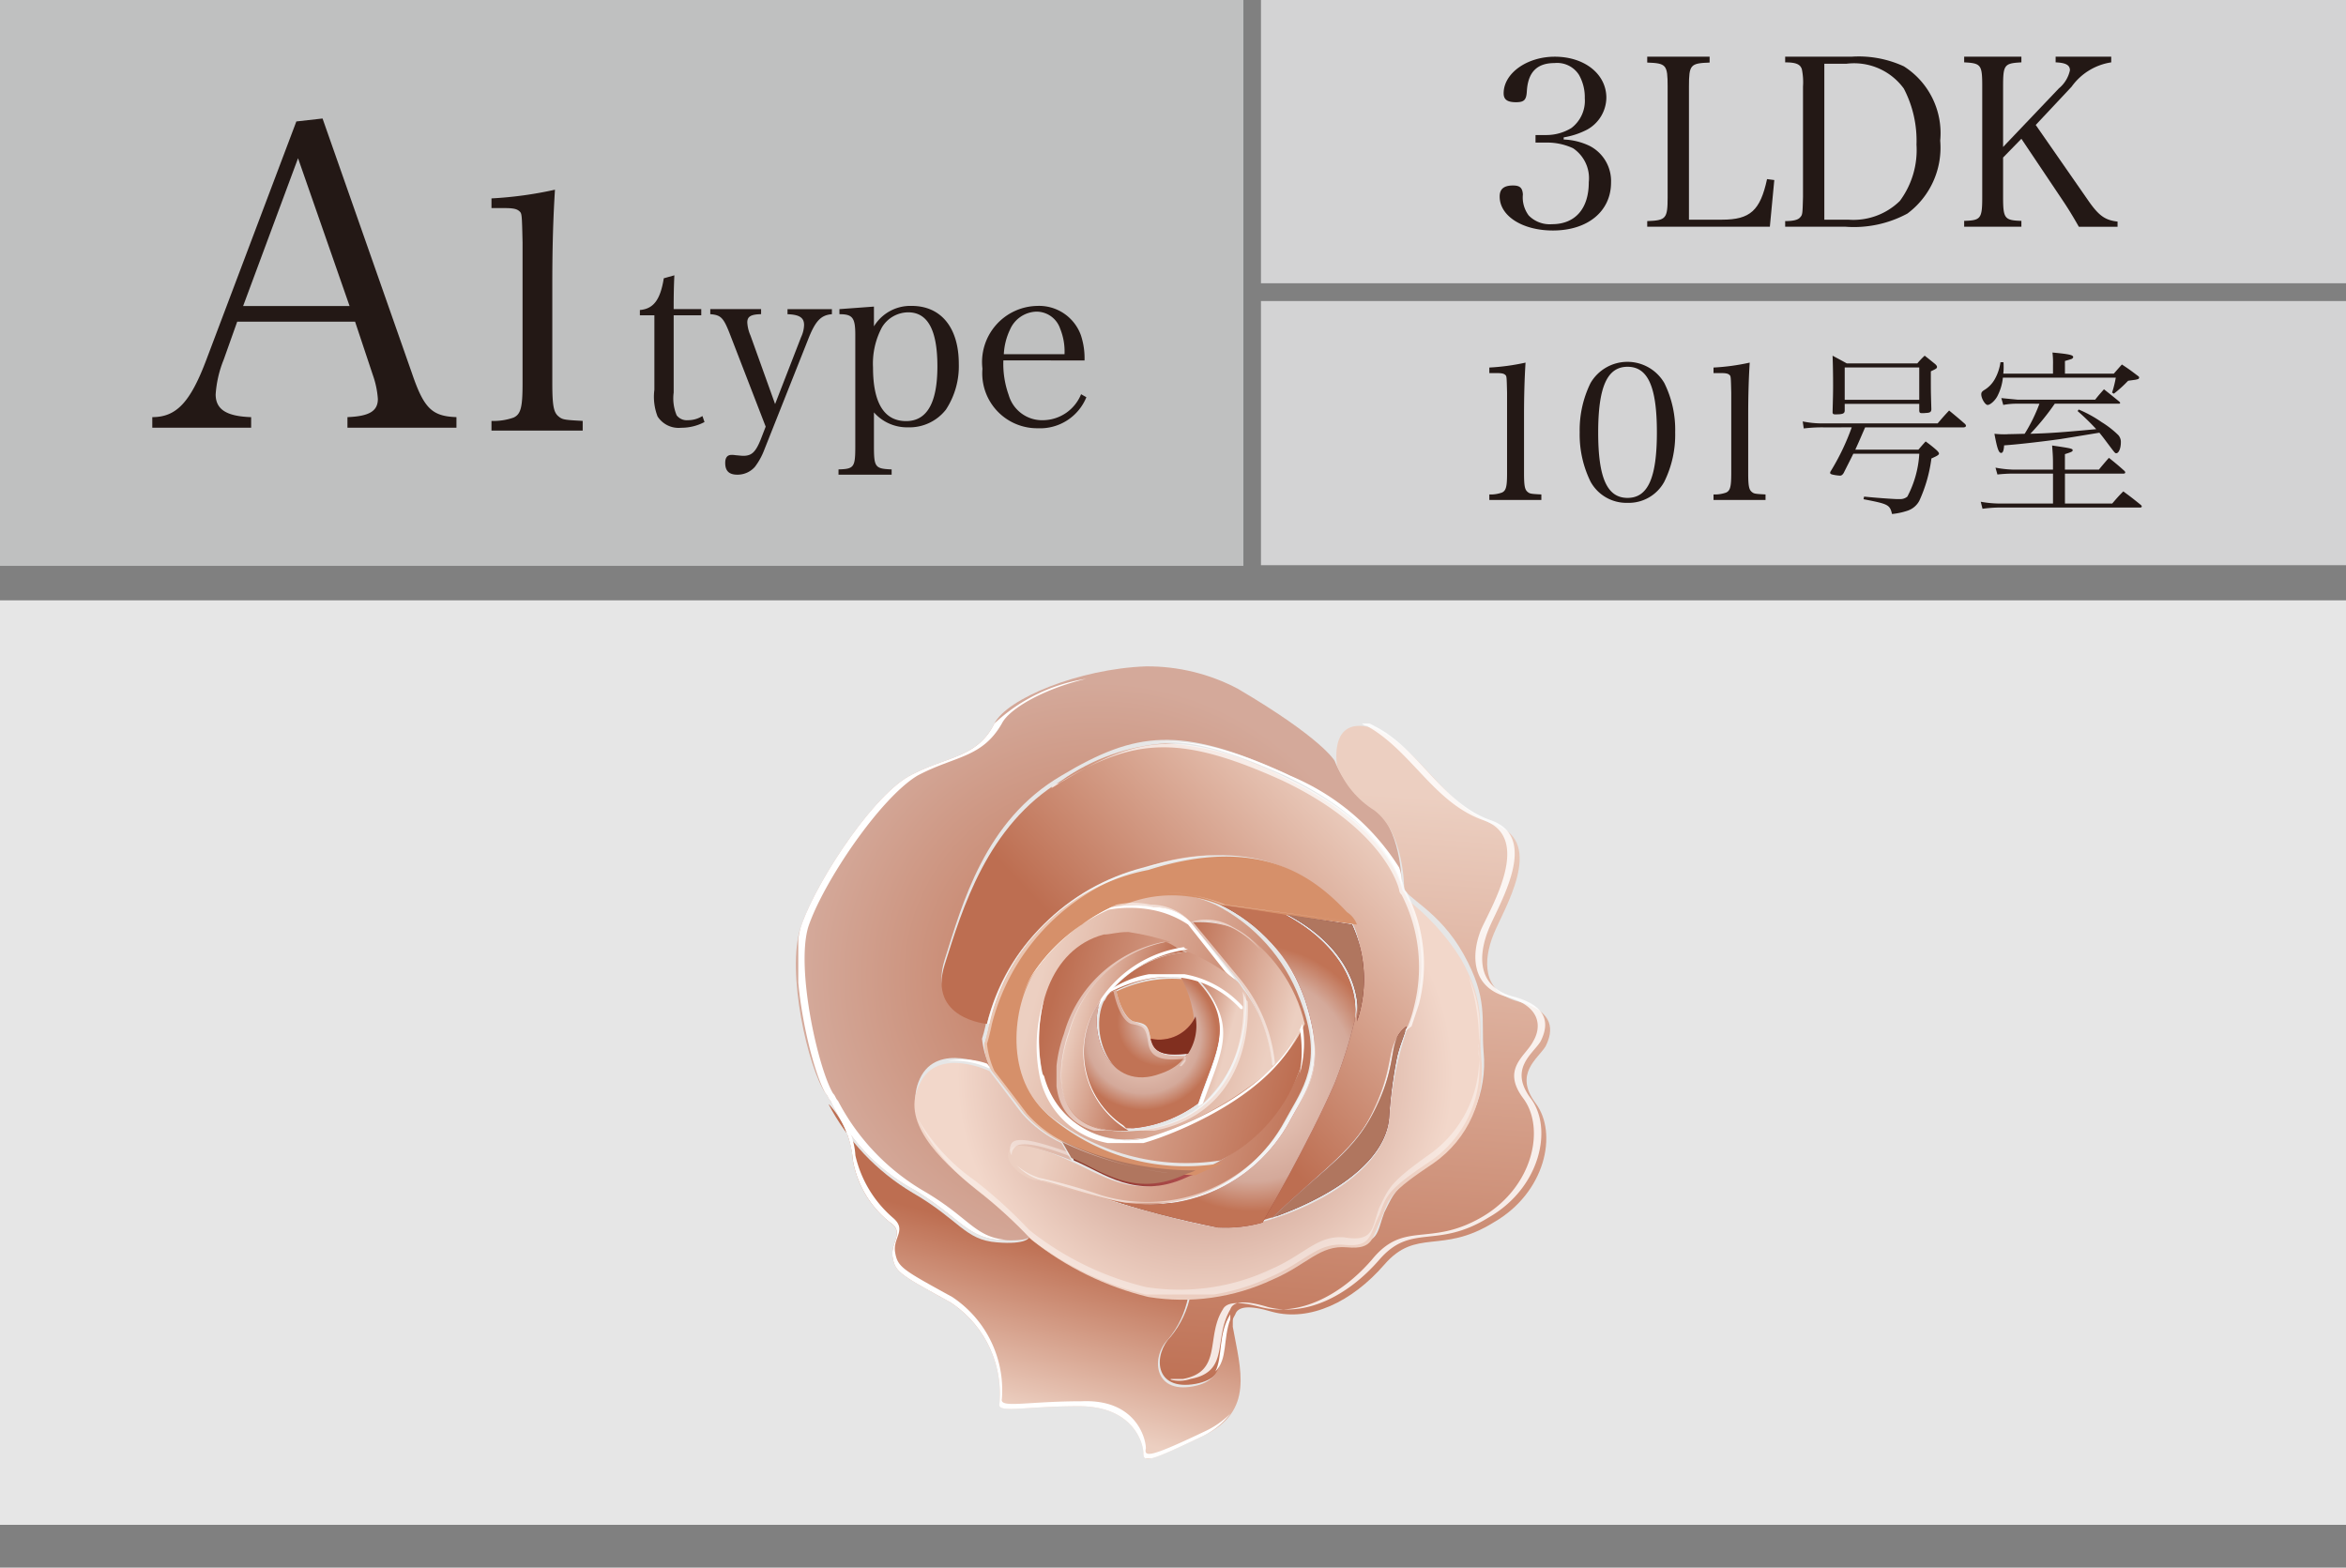 <svg xmlns="http://www.w3.org/2000/svg" xmlns:xlink="http://www.w3.org/1999/xlink" viewBox="0 0 94.488 63.14"><rect x="0" y="0" width="94.488" height="63.14" fill="#808080" stroke="none"/><defs><style>.cls-1{fill:none;}.cls-2{fill:#e6e6e6;}.cls-3{fill:#d3d3d4;}.cls-4{fill:#bfc0c0;}.cls-5{fill:#231815;}.cls-6{clip-path:url(#clip-path);}.cls-7{fill:url(#名称未設定グラデーション_3);}.cls-8{clip-path:url(#clip-path-2);}.cls-9{fill:url(#名称未設定グラデーション_14);}.cls-10{clip-path:url(#clip-path-3);}.cls-11{fill:url(#名称未設定グラデーション_2);}.cls-12{clip-path:url(#clip-path-4);}.cls-13{fill:url(#名称未設定グラデーション_4);}.cls-14{clip-path:url(#clip-path-5);}.cls-15{fill:url(#名称未設定グラデーション_2-2);}.cls-16{fill:#681218;}.cls-17{clip-path:url(#clip-path-6);}.cls-18{fill:url(#名称未設定グラデーション_6);}.cls-19{fill:#6d141a;}.cls-20{clip-path:url(#clip-path-7);}.cls-21{fill:url(#名称未設定グラデーション_2-3);}.cls-22{clip-path:url(#clip-path-8);}.cls-23{fill:url(#名称未設定グラデーション_8);}.cls-24{fill:#d6906a;}.cls-25{clip-path:url(#clip-path-9);}.cls-26{fill:url(#名称未設定グラデーション_2-4);}.cls-27{clip-path:url(#clip-path-10);}.cls-28{fill:url(#名称未設定グラデーション_14-2);}.cls-29{clip-path:url(#clip-path-11);}.cls-30{fill:url(#名称未設定グラデーション_14-3);}.cls-31{clip-path:url(#clip-path-12);}.cls-32{fill:url(#名称未設定グラデーション_2-5);}.cls-33{clip-path:url(#clip-path-13);}.cls-34{fill:url(#名称未設定グラデーション_14-4);}.cls-35{clip-path:url(#clip-path-14);}.cls-36{fill:url(#名称未設定グラデーション_14-5);}.cls-37{clip-path:url(#clip-path-15);}.cls-38{fill:url(#名称未設定グラデーション_15);}.cls-39{clip-path:url(#clip-path-16);}.cls-40{fill:url(#名称未設定グラデーション_16);}.cls-41{clip-path:url(#clip-path-17);}.cls-42{fill:url(#名称未設定グラデーション_17);}.cls-43{clip-path:url(#clip-path-18);}.cls-44{fill:#fff;}.cls-45{opacity:0.83;}.cls-46{clip-path:url(#clip-path-19);}.cls-47{clip-path:url(#clip-path-20);}.cls-48{opacity:0.39;}.cls-49{clip-path:url(#clip-path-21);}.cls-50{opacity:0.7;}.cls-51{clip-path:url(#clip-path-23);}.cls-52{fill:#b0765f;}.cls-53{fill:url(#名称未設定グラデーション_19);}.cls-54{opacity:0.52;}.cls-55{clip-path:url(#clip-path-25);}.cls-56{opacity:0.48;}.cls-57{clip-path:url(#clip-path-26);}.cls-58{clip-path:url(#clip-path-27);}.cls-59{opacity:0.53;}.cls-60{clip-path:url(#clip-path-28);}.cls-61{clip-path:url(#clip-path-29);}.cls-62{clip-path:url(#clip-path-30);}.cls-63{clip-path:url(#clip-path-31);}.cls-64{fill:url(#名称未設定グラデーション_19-2);}.cls-65{opacity:0.41;}.cls-66{clip-path:url(#clip-path-33);}.cls-67{clip-path:url(#clip-path-34);}.cls-68{fill:#812f1f;}</style><clipPath id="clip-path"><path class="cls-1" d="M40.052,29.14c-.7,1.4-1.9,1.3-3.4,2.1s-3.8,4.3-4.4,6.1.3,5.7,1,6.7c.1.1.1.2.2.3h0a7.893,7.893,0,0,0,3.4,3.6c1.8,1.1,2.1,1.9,3.4,2s1.3-.2,1.3-.2a18.858,18.858,0,0,0-2.2-2c-1.6-1.3-3-2.8-2.3-4.3s2.8-.5,2.8-.5a3.544,3.544,0,0,1-.3-1.1c.1-.3.2-.8.2-.8s-2.4-.2-1.7-2.4,1.6-5.6,4.7-7.4c3-1.8,4.8-2,9-.1,4.2,2,4.7,4.4,4.7,4.4s0-2.2-1.2-3.1a3.758,3.758,0,0,1-1.5-1.8s-.5-.9-3.9-2.9a7.786,7.786,0,0,0-3.7-.9c-2.7.1-5.6,1.3-6.1,2.3"/></clipPath><radialGradient id="名称未設定グラデーション_3" cx="-1264.707" cy="-646.181" r="0.292" gradientTransform="translate(-29959.254 49381.996) rotate(94.238) scale(40.662)" gradientUnits="userSpaceOnUse"><stop offset="0" stop-color="#c17355"/><stop offset="1" stop-color="#d4a99a"/></radialGradient><clipPath id="clip-path-2"><path class="cls-1" d="M53.852,30.84a3.758,3.758,0,0,0,1.5,1.8c1.2.9,1.2,3.1,1.2,3.1,0,.4,1.4.9,2.4,2.7s.7,2.6.8,3.9a4.761,4.761,0,0,1-1.9,4.3c-1.7,1.2-1.7,1.4-2.1,2.2-.3.8-.2,1.3-1.4,1.2-1.1-.1-1.6.7-3,1.3a9.941,9.941,0,0,1-3.4.8,3.805,3.805,0,0,1-.8,1.7c-.7.7-.7,2.2,1,1.9,1.6-.3.9-1.6,1.6-2.8.1-.3.5-.4,1.5-.1,1.5.4,3.2-.4,4.5-1.9s2.3-.4,4.4-1.7c2.1-1.2,2.6-3.6,1.7-4.8s.1-1.8.4-2.3c.3-.6.4-1.4-1.1-1.8s-1.4-1.7-1-2.7,2.1-3.7.1-4.4-2.9-2.9-4.7-3.8a1.854,1.854,0,0,0-.7-.2c-1.3-.1-1,1.6-1,1.6"/></clipPath><linearGradient id="名称未設定グラデーション_14" x1="-1272.838" y1="-630.756" x2="-1272.546" y2="-630.756" gradientTransform="translate(-67020.982 113455.366) rotate(94.238) scale(92.763)" gradientUnits="userSpaceOnUse"><stop offset="0" stop-color="#eccfc1"/><stop offset="0.057" stop-color="#eccfc1"/><stop offset="1" stop-color="#bd6e51"/></linearGradient><clipPath id="clip-path-3"><path class="cls-1" d="M34.352,46.74a4.068,4.068,0,0,0,1.5,2.5c.6.4,0,.8.1,1.4s.3.7,2.3,1.8a4.401,4.401,0,0,1,2,4.1c-.1.4,1,.1,3.2.1s2.6,1.5,2.6,1.9.3.3,2.4-.7,1.5-2.7,1.2-4.4v-.4c-.7,1.1,0,2.5-1.6,2.8s-1.7-1.2-1-1.9a3.805,3.805,0,0,0,.8-1.7,9.702,9.702,0,0,1-1.7-.1,12.141,12.141,0,0,1-4.7-2.3s-.1.3-1.3.2c-1.3-.1-1.5-.9-3.4-2a9.048,9.048,0,0,1-3.4-3.6h0a3.733,3.733,0,0,1,1,2.3"/></clipPath><linearGradient id="名称未設定グラデーション_2" x1="-1264.881" y1="-667.371" x2="-1264.588" y2="-667.371" gradientTransform="translate(-23938.756 25987.122) rotate(104.939) scale(24.7)" gradientUnits="userSpaceOnUse"><stop offset="0" stop-color="#bd6e51"/><stop offset="0.943" stop-color="#eccfc1"/><stop offset="1" stop-color="#eccfc1"/></linearGradient><clipPath id="clip-path-4"><path class="cls-1" d="M57.052,40.44a14.729,14.729,0,0,0-1.1,4.6c-.2,2.8-5.3,4.6-6.9,4.4s-6.7-1.8-7.2-1.9-1.5-.7-1.1-1.2c.3-.5,2.4.4,2.4.4l-.4-.7a4.813,4.813,0,0,1-1.6-1.2c-.6-.8-1.3-1.7-1.3-1.7s-2.1-1-2.8.5c-.8,1.5.7,3,2.3,4.3a18.857,18.857,0,0,1,2.2,2,12.141,12.141,0,0,0,4.7,2.3,8.536,8.536,0,0,0,5-.7c1.4-.6,1.9-1.4,3-1.3s1-.4,1.4-1.2c.3-.8.3-1,2.1-2.2a4.546,4.546,0,0,0,1.9-4.3c-.1-1.3.2-2.1-.8-3.9a9.154,9.154,0,0,0-2.3-2.5,5.688,5.688,0,0,1,.5,4.3"/></clipPath><radialGradient id="名称未設定グラデーション_4" cx="-1262.236" cy="-650.936" r="0.292" gradientTransform="translate(-25366.504 41487.621) rotate(94.238) scale(34.232)" gradientUnits="userSpaceOnUse"><stop offset="0" stop-color="#c17355"/><stop offset="0.482" stop-color="#d4a99a"/><stop offset="0.996" stop-color="#f2d7ca"/><stop offset="1" stop-color="#f2d7ca"/></radialGradient><clipPath id="clip-path-5"><path class="cls-1" d="M42.752,31.44c-3,1.8-4,5.2-4.7,7.4s1.7,2.4,1.7,2.4a8.745,8.745,0,0,1,6.3-6.3c4.4-1.3,6.6.2,8,1.7a2.075,2.075,0,0,1,.6,1c.5,1.6-.1,4-.9,5.9-1,2.3-2.9,5.6-2.9,5.6.1,0,.3-.1.4-.1,2.2-2.1,3.3-2.7,4.2-4.5.8-1.9.4-2.6,1.3-3.2l.3-.9a6.395,6.395,0,0,0-.5-4.5.349.349,0,0,1-.1-.2s-.5-2.4-4.7-4.4a11.583,11.583,0,0,0-4.8-1.4,8.231,8.231,0,0,0-4.2,1.5"/></clipPath><linearGradient id="名称未設定グラデーション_2-2" x1="-1272.933" y1="-591.553" x2="-1272.641" y2="-591.553" gradientTransform="translate(58310.217 -19258.269) rotate(-43.252) scale(43.726)" xlink:href="#名称未設定グラデーション_2"/><clipPath id="clip-path-6"><path class="cls-1" d="M52.552,40.24c.9,2.7.1,3.6-.6,4.9a6.409,6.409,0,0,1-7.5,3.1,38.961,38.961,0,0,0,4.6,1.2,5.537,5.537,0,0,0,1.8-.2s1.9-3.3,2.9-5.6a18.285,18.285,0,0,0,.8-2.5c.2-1.2-.4-3-2.8-4.3l-2.6-.4a6.694,6.694,0,0,1,3.4,3.8"/></clipPath><radialGradient id="名称未設定グラデーション_6" cx="-1358.383" cy="-632.532" r="0.292" gradientTransform="matrix(-14.388, -3.839, 7.476, -28.021, -14765.108, -22895.727)" gradientUnits="userSpaceOnUse"><stop offset="0" stop-color="#d56f69"/><stop offset="0.397" stop-color="#b34f52"/><stop offset="1" stop-color="#802f20"/></radialGradient><clipPath id="clip-path-7"><path class="cls-1" d="M44.752,36.54a4.845,4.845,0,0,1,1.7,0,3.946,3.946,0,0,1,1.5.6,2.777,2.777,0,0,1,1.8.3c1.3.5,3.5,3.6,2.5,5.9a7.583,7.583,0,0,1-4.7,4.1c-1.9.9-3.3-.2-4.5-.7,0,0-2.1-1-2.4-.4-.3.5.7,1.2,1.1,1.2.2,0,1.3.4,2.5.7a6.409,6.409,0,0,0,7.5-3.1c.7-1.3,1.6-2.3.6-4.9a7.017,7.017,0,0,0-3.4-3.8,5.45,5.45,0,0,0-2.2-.5,4.471,4.471,0,0,0-2,.6"/></clipPath><linearGradient id="名称未設定グラデーション_2-3" x1="-1310.917" y1="-629.569" x2="-1310.624" y2="-629.569" gradientTransform="translate(-41152.005 -35263.011) rotate(-165.061) scale(37.313)" xlink:href="#名称未設定グラデーション_2"/><clipPath id="clip-path-8"><path class="cls-1" d="M43.252,46.74c1.2.5,2.5,1.6,4.5.7.2-.1.3-.1.5-.2a13.781,13.781,0,0,1-5.3-1.3Z"/></clipPath><linearGradient id="名称未設定グラデーション_8" x1="-1342.291" y1="-639.194" x2="-1341.998" y2="-639.194" gradientTransform="matrix(-18.129, -4.837, 4.837, -18.129, -21194.171, -18032.731)" gradientUnits="userSpaceOnUse"><stop offset="0" stop-color="#b34f52"/><stop offset="1" stop-color="#802f20"/></linearGradient><clipPath id="clip-path-9"><path class="cls-1" d="M44.752,36.54a8.06,8.06,0,0,0-3,2.5c-.9,1.2-1.4,4.2.4,5.8a8.895,8.895,0,0,0,7,1.9,6.455,6.455,0,0,0,3.1-3.4,3.043,3.043,0,0,0,.1-2.1c-1.1,2.7-4.9,4.2-6.3,4.6a3.437,3.437,0,0,1-4.1-2.5v-.2c-.4-2.3.4-4.8,2.5-5.4,2.2-.6,5.3,1.8,5.3,1.8l-1.8-2.4a2.035,2.035,0,0,0-1.5-.6c-.3,0-.6-.1-.9-.1a2.485,2.485,0,0,0-.8.1"/></clipPath><linearGradient id="名称未設定グラデーション_2-4" x1="-1309.019" y1="-628.981" x2="-1308.727" y2="-628.981" gradientTransform="matrix(-38.402, -10.246, 10.246, -38.402, -43772.218, -37523.705)" xlink:href="#名称未設定グラデーション_2"/><clipPath id="clip-path-10"><path class="cls-1" d="M47.952,37.14l1.9,2.3a6.677,6.677,0,0,1,1.4,3.6,5.936,5.936,0,0,0,1.3-1.8,6.163,6.163,0,0,0-2.7-3.8,4.013,4.013,0,0,0-1.5-.3h-.4"/></clipPath><linearGradient id="名称未設定グラデーション_14-2" x1="-1342.749" y1="-640.446" x2="-1342.457" y2="-640.446" gradientTransform="matrix(-17.899, -4.776, 4.776, -17.899, -20922.765, -17835.413)" xlink:href="#名称未設定グラデーション_14"/><clipPath id="clip-path-11"><path class="cls-1" d="M44.452,37.64c-2.2.6-2.9,3.2-2.5,5.4a3.432,3.432,0,0,0,4,2.8h.2a14.148,14.148,0,0,0,5.1-2.8,5.822,5.822,0,0,0-1.1-3.1c.2,1.7-.4,5.2-4.3,5.6s-3-3.1-2.7-3.9a5.066,5.066,0,0,1,4-3.7,10.462,10.462,0,0,0-1.7-.4c-.5,0-.7.1-1,.1"/></clipPath><linearGradient id="名称未設定グラデーション_14-3" x1="-1315.627" y1="-631.102" x2="-1315.334" y2="-631.102" gradientTransform="translate(-36008.841 -30827.258) rotate(-165.061) scale(32.532)" xlink:href="#名称未設定グラデーション_14"/><clipPath id="clip-path-12"><path class="cls-1" d="M43.052,41.54c-.3.8-1.2,4.2,2.4,4a3.594,3.594,0,0,1-1.3-4.9h0a4.642,4.642,0,0,1,3.6-2.3c-.3-.1-.5-.3-.8-.4a5.117,5.117,0,0,0-3.9,3.6"/></clipPath><linearGradient id="名称未設定グラデーション_2-5" x1="-1370.913" y1="-649.117" x2="-1370.621" y2="-649.117" gradientTransform="translate(-14938.499 -12655.604) rotate(-165.06) scale(12.949)" xlink:href="#名称未設定グラデーション_2"/><clipPath id="clip-path-13"><path class="cls-1" d="M44.652,40.04c2.4-1.3,4.4-.6,5.5.7v-.8c-.1-.1-.2-.3-.3-.4a8.175,8.175,0,0,0-2-1.2,4.445,4.445,0,0,0-3.2,1.7"/></clipPath><linearGradient id="名称未設定グラデーション_14-4" x1="-1342.421" y1="-640.223" x2="-1342.128" y2="-640.223" gradientTransform="matrix(-18.084, -4.825, 4.825, -18.084, -21136.377, -18014.405)" xlink:href="#名称未設定グラデーション_14"/><clipPath id="clip-path-14"><path class="cls-1" d="M48.352,44.54a5.316,5.316,0,0,0,1.8-3.9,3.865,3.865,0,0,0-1.9-1.2c1.7,1.8.7,3,.1,5.1"/></clipPath><linearGradient id="名称未設定グラデーション_14-5" x1="-1430.338" y1="-668.909" x2="-1430.045" y2="-668.909" gradientTransform="matrix(-7.529, -2.009, 2.009, -7.529, -9375.669, -7867.527)" xlink:href="#名称未設定グラデーション_14"/><clipPath id="clip-path-15"><path class="cls-1" d="M46.752,43.24c-2.1.8-3-1.7-2.4-3a3.575,3.575,0,0,0,.9,5.1l.1.1h.3a5.238,5.238,0,0,0,2.6-1c.7-2.1,1.6-3.3-.1-5a1.268,1.268,0,0,0-.6-.1c.7,1.3,1,3.3-.8,3.9"/></clipPath><radialGradient id="名称未設定グラデーション_15" cx="-1396.096" cy="-657.242" r="0.292" gradientTransform="matrix(-9.809, -2.617, 2.617, -9.809, -11928.184, -10058.708)" gradientUnits="userSpaceOnUse"><stop offset="0" stop-color="#802f20"/><stop offset="0.101" stop-color="#802f20"/><stop offset="0.251" stop-color="#913524"/><stop offset="0.577" stop-color="#b03e2f"/><stop offset="0.838" stop-color="#c54435"/><stop offset="1" stop-color="#cb4837"/></radialGradient><clipPath id="clip-path-16"><path class="cls-1" d="M44.652,40.04c-.1.1-.1.2-.2.3-.6,1.3.3,3.8,2.4,3a1.589,1.589,0,0,0,1-.8c-.8,0-1.3,0-1.5-.6-.1-.6-.2-.6-.7-.8-.5-.1-.7-1.3-.7-1.3-.1.1-.2.1-.3.2"/></clipPath><radialGradient id="名称未設定グラデーション_16" cx="-1473.343" cy="-682.563" r="0.292" gradientTransform="matrix(-5.905, -1.575, 1.575, -5.905, -7578.274, -6309.789)" gradientUnits="userSpaceOnUse"><stop offset="0" stop-color="#f2d7ca"/><stop offset="0.004" stop-color="#f2d7ca"/><stop offset="0.518" stop-color="#d4a99a"/><stop offset="1" stop-color="#c17355"/></radialGradient><clipPath id="clip-path-17"><path class="cls-1" d="M46.352,41.84c.1.6.6.7,1.5.6a2.059,2.059,0,0,0,.3-1.5,1.611,1.611,0,0,1-1.8.9"/></clipPath><linearGradient id="名称未設定グラデーション_17" x1="-1485.334" y1="-686.988" x2="-1485.041" y2="-686.988" gradientTransform="matrix(-5.539, -1.478, 1.478, -5.539, -7163.61, -5958.307)" gradientUnits="userSpaceOnUse"><stop offset="0" stop-color="#e3a3ab"/><stop offset="1" stop-color="#cb4837"/></linearGradient><clipPath id="clip-path-18"><rect class="cls-1" x="32.152" y="27.24" width="24.4" height="22.7"/></clipPath><clipPath id="clip-path-19"><rect class="cls-1" x="47.152" y="29.14" width="15.1" height="26.7"/></clipPath><clipPath id="clip-path-20"><rect class="cls-1" x="33.452" y="44.34" width="16.1" height="14.4"/></clipPath><clipPath id="clip-path-21"><rect class="cls-1" x="36.952" y="39.24" width="22.7" height="12.9"/></clipPath><clipPath id="clip-path-23"><rect class="cls-1" x="39.752" y="29.94" width="17.6" height="19.1"/></clipPath><radialGradient id="名称未設定グラデーション_19" cx="-1343.238" cy="-640.139" r="0.292" gradientTransform="translate(-20853.221 -17759.652) rotate(-165.061) scale(18.453)" gradientUnits="userSpaceOnUse"><stop offset="0" stop-color="#f2d7ca"/><stop offset="0.004" stop-color="#f2d7ca"/><stop offset="0.775" stop-color="#d4a99a"/><stop offset="1" stop-color="#c17355"/></radialGradient><clipPath id="clip-path-25"><rect class="cls-1" x="40.952" y="36.34" width="12.1" height="12.1"/></clipPath><clipPath id="clip-path-26"><rect class="cls-1" x="39.552" y="34.44" width="14.9" height="12.8"/></clipPath><clipPath id="clip-path-27"><rect class="cls-1" x="41.152" y="36.44" width="11.4" height="9.6"/></clipPath><clipPath id="clip-path-28"><rect class="cls-1" x="47.952" y="37.14" width="3.4" height="5.9"/></clipPath><clipPath id="clip-path-29"><rect class="cls-1" x="42.552" y="37.84" width="7.8" height="7.7"/></clipPath><clipPath id="clip-path-30"><rect class="cls-1" x="43.552" y="38.14" width="4.3" height="7.4"/></clipPath><clipPath id="clip-path-31"><rect class="cls-1" x="48.252" y="39.54" width="1.1" height="5"/></clipPath><radialGradient id="名称未設定グラデーション_19-2" cx="-1396.096" cy="-657.242" r="0.292" gradientTransform="matrix(-9.809, -2.617, 2.617, -9.809, -11928.184, -10058.708)" xlink:href="#名称未設定グラデーション_19"/><clipPath id="clip-path-33"><rect class="cls-1" x="44.552" y="39.84" width="3.2" height="3.1"/></clipPath><clipPath id="clip-path-34"><rect class="cls-1" x="44.652" y="39.24" width="5.5" height="1.4"/></clipPath></defs><g id="レイヤー_2" data-name="レイヤー 2"><g id="価格と返済例"><rect class="cls-2" y="24.181" width="94.488" height="37.236"/><rect class="cls-3" x="50.787" width="43.701" height="11.409"/><rect class="cls-3" x="50.787" y="12.126" width="43.701" height="10.638"/><rect class="cls-4" width="50.079" height="22.764"/><rect class="cls-4" x="0" y="0.028" width="50.079" height="22.764"/><path class="cls-5" d="M62.979,5.619a2.63,2.63,0,0,1,1.058.264,1.592,1.592,0,0,1,.85,1.465c0,1.161-.935,1.936-2.342,1.936-1.228,0-2.144-.585-2.144-1.369,0-.303.17-.444.539-.444.274,0,.378.095.396.359a1.217,1.217,0,0,0,.236.85,1.184,1.184,0,0,0,.935.35c.935,0,1.483-.623,1.483-1.69a1.454,1.454,0,0,0-.633-1.369,2.468,2.468,0,0,0-1.096-.228h-.416V5.439h.416a1.935,1.935,0,0,0,1.029-.283,1.379,1.379,0,0,0,.539-1.2,1.816,1.816,0,0,0-.236-.944,1.041,1.041,0,0,0-.982-.472c-.709,0-1.067.368-1.115,1.124-.019.358-.104.453-.435.453-.349,0-.5-.104-.5-.359,0-.803.935-1.474,2.059-1.474,1.2,0,2.078.699,2.078,1.653a1.49,1.49,0,0,1-.775,1.284,3.119,3.119,0,0,1-.944.312Z"/><path class="cls-5" d="M66.344,8.905c.756-.028.822-.094.822-.963v-4.458c0-.879-.057-.936-.822-.964V2.284h2.513V2.52c-.775.028-.832.085-.832.964V8.848h1.332c1.133,0,1.54-.368,1.813-1.634l.292.038-.179,1.88H66.344Z"/><path class="cls-5" d="M71.9,8.905c.321,0,.51-.047.595-.142.104-.113.104-.122.123-.831V3.484a2.573,2.573,0,0,0-.047-.699c-.066-.198-.236-.273-.671-.273V2.284h2.664a4.337,4.337,0,0,1,2.116.388,3.186,3.186,0,0,1,1.464,2.994A3.306,3.306,0,0,1,76.821,8.603a4.535,4.535,0,0,1-2.493.529H71.9Zm2.541-.057a2.67,2.67,0,0,0,2.078-.755,3.439,3.439,0,0,0,.67-2.268,4.535,4.535,0,0,0-.51-2.257,2.476,2.476,0,0,0-2.305-1.001h-.897V8.848Z"/><path class="cls-5" d="M80.677,7.932c0,.869.057.944.737.964v.236H79.109V8.896c.67-.02.728-.085.728-.964V3.484c0-.879-.047-.936-.728-.973V2.284h2.305v.228c-.689.037-.737.094-.737.973V5.92l2.248-2.361a1.297,1.297,0,0,0,.444-.728c0-.207-.161-.302-.576-.32V2.284h2.239v.228a2.402,2.402,0,0,0-1.596.981l-1.445,1.54,2.153,3.098c.397.558.643.737,1.143.794v.208H83.728c-.264-.463-.444-.756-.68-1.105L81.414,5.59l-.737.755Z"/><path class="cls-5" d="M59.985,19.916a1.37,1.37,0,0,0,.506-.076c.169-.077.208-.238.208-.791V15.818c-.016-.668-.016-.668-.077-.722-.062-.054-.154-.069-.346-.069h-.291V14.804a8.81,8.81,0,0,0,1.458-.199c-.038.606-.061,1.259-.061,2.164v2.279c0,.515.031.668.138.76.092.077.123.085.56.107v.223H59.985Z"/><path class="cls-5" d="M64.062,15.426a1.72,1.72,0,0,1,2.97,0,4.244,4.244,0,0,1,.438,1.987,4.27,4.27,0,0,1-.438,1.988,1.628,1.628,0,0,1-1.481.852,1.646,1.646,0,0,1-1.489-.852,4.29,4.29,0,0,1-.438-1.988A4.289,4.289,0,0,1,64.062,15.426Zm1.489,4.628c.821,0,1.182-.806,1.182-2.641,0-1.834-.361-2.64-1.182-2.64S64.369,15.587,64.369,17.421C64.369,19.249,64.729,20.054,65.551,20.054Z"/><path class="cls-5" d="M69.014,19.916a1.37,1.37,0,0,0,.506-.076c.169-.077.208-.238.208-.791V15.818c-.016-.668-.016-.668-.077-.722-.062-.054-.154-.069-.346-.069h-.291V14.804a8.81,8.81,0,0,0,1.458-.199c-.038.606-.061,1.259-.061,2.164v2.279c0,.515.031.668.138.76.092.077.123.085.56.107v.223H69.014Z"/><path class="cls-5" d="M73.526,17.215a6.011,6.011,0,0,0-.878.042l-.042-.283a3.961,3.961,0,0,0,.92.078h4.517c.198-.233.255-.298.46-.517.283.233.368.304.645.545a.158.158,0,0,1,.035.07c0,.036-.049.064-.099.064H75.12c-.27.623-.27.623-.396.898h2.542c.127-.148.163-.19.291-.332a5.257,5.257,0,0,1,.46.368c.063.07.078.092.078.12,0,.05-.064.092-.305.198a5.887,5.887,0,0,1-.488,1.706.836.836,0,0,1-.468.396,2.831,2.831,0,0,1-.63.135c-.092-.375-.148-.403-1.147-.595l.021-.106c.489.05,1.091.092,1.31.1h.121a.446.446,0,0,0,.312-.1,4.22,4.22,0,0,0,.481-1.728H74.645c-.099.205-.17.34-.39.779-.049.077-.092.105-.148.105a1.701,1.701,0,0,1-.326-.049c-.042-.015-.071-.036-.071-.064a.166.166,0,0,1,.014-.049,9.435,9.435,0,0,0,.857-1.784Zm.772-.673c-.007.12-.085.148-.383.148-.078,0-.099-.021-.106-.078.014-.53.021-.778.021-1.09,0-.396-.007-.871-.021-1.196.234.127.319.17.574.312h2.839a3.039,3.039,0,0,1,.297-.312c.191.148.248.198.425.34.049.049.071.077.071.113,0,.057-.035.077-.248.177v.312c0,.46,0,.503.021,1.218-.007.113-.057.142-.233.148a1.098,1.098,0,0,1-.121.007h-.021c-.085,0-.106-.021-.113-.099v-.276H74.298Zm0-.439h3.002V14.8H74.298Z"/><path class="cls-5" d="M84.535,18.915c.163-.198.219-.263.404-.475.283.227.368.297.63.531a.112.112,0,0,1,.028.063c0,.021-.028.042-.063.042H83.168v1.204h1.905c.184-.213.241-.283.446-.488.298.219.39.29.687.53.036.028.057.057.057.078s-.028.043-.057.043h-5.749a5.77,5.77,0,0,0-.609.049l-.071-.283a4.323,4.323,0,0,0,.68.071h2.23v-1.204H81.037a5.721,5.721,0,0,0-.588.036l-.078-.276a4.412,4.412,0,0,0,.68.078h1.635V18.645c0-.205-.007-.368-.035-.701.779.113.828.128.828.191,0,.05-.042.071-.312.156v.623Zm-1.848-3.866v-.333a3.604,3.604,0,0,0-.021-.517c.68.063.835.1.835.185a.107.107,0,0,1-.057.07q-.053.022-.276.085v.51h1.969c.148-.17.148-.17.325-.368.291.191.375.255.645.46.035.021.05.043.05.071a.097.097,0,0,1-.028.05.707.707,0,0,1-.185.042c-.092.015-.17.021-.233.035-.057.057-.099.1-.127.128a4.999,4.999,0,0,1-.446.39l-.071-.043a4.611,4.611,0,0,0,.149-.602H80.669a2.085,2.085,0,0,1-.233.765c-.1.177-.283.333-.383.333-.099,0-.255-.263-.255-.425,0-.071.021-.106.1-.163a1.189,1.189,0,0,0,.446-.453,1.927,1.927,0,0,0,.227-.68h.121a1.606,1.606,0,0,1,.007.163,2.182,2.182,0,0,1-.014.297Zm-1.437,1.211a2.837,2.837,0,0,0-.566.05l-.078-.276c.134.014.134.014.644.063h3.136c.149-.191.198-.24.354-.418.248.198.34.27.616.496.021.021.036.035.036.05a.04.04,0,0,1-.043.035H82.758a9.821,9.821,0,0,1-.984,1.211c.793-.021,1.268-.057,2.655-.185a9.307,9.307,0,0,0-.751-.729l.043-.063a4.981,4.981,0,0,1,.927.51,3.699,3.699,0,0,1,.672.524.412.412,0,0,1,.1.29c0,.24-.085.438-.185.438-.049,0-.049,0-.389-.453-.184-.247-.206-.269-.291-.375-.821.135-1.38.227-1.558.255-.708.1-1.741.22-2.279.255-.015.22-.05.305-.121.305-.099,0-.163-.198-.269-.771.148.014.255.021.39.021.049,0,.106,0,.198-.007.063,0,.085,0,.63-.014a6.673,6.673,0,0,0,.595-1.211Z"/><path class="cls-5" d="M9.009,14.488a4.527,4.527,0,0,0-.323,1.396c0,.612.442.884,1.429.918V17.227h-3.981v-.426c.97,0,1.531-.595,2.178-2.313l3.624-9.596L12.991,4.773l3.606,10.276c.477,1.395.8,1.718,1.787,1.752V17.227H13.994v-.426c.868-.034,1.225-.238,1.225-.731a3.624,3.624,0,0,0-.204-.97l-.714-2.144H9.554Zm2.995-8.115-2.212,5.954h4.288Z"/><path class="cls-5" d="M19.795,16.954a2.429,2.429,0,0,0,.888-.134c.296-.135.364-.418.364-1.387v-5.666c-.027-1.171-.027-1.171-.135-1.265-.108-.095-.269-.121-.605-.121H19.795V7.991a15.485,15.485,0,0,0,2.557-.35c-.067,1.062-.107,2.207-.107,3.795V15.433c0,.901.054,1.171.242,1.332.162.135.215.148.982.188v.391H19.795Z"/><path class="cls-5" d="M27.133,15.813a1.776,1.776,0,0,0,.121.917.514.514,0,0,0,.454.194,1.074,1.074,0,0,0,.583-.167l.084.241a1.973,1.973,0,0,1-.936.231,1.008,1.008,0,0,1-.954-.454,2.191,2.191,0,0,1-.129-1.074v-3.001h-.584v-.213c.546-.046.824-.407.963-1.278l.426-.12c-.019.398-.028.75-.028,1.361H28.244v.25H27.133Z"/><path class="cls-5" d="M32.264,13.581a1.23,1.23,0,0,0,.121-.49c0-.297-.185-.417-.667-.436v-.204h1.788v.204c-.444.037-.667.269-.963,1.028l-1.769,4.455a2.7,2.7,0,0,1-.37.666.929.929,0,0,1-.704.315c-.334,0-.491-.148-.491-.473,0-.213.083-.324.259-.324a.754.754,0,0,1,.139.01c.204.019.269.027.333.027.334,0,.491-.148.695-.648l.204-.527-1.408-3.641c-.287-.75-.38-.852-.824-.889v-.204h2.047v.204c-.408.009-.556.093-.556.333a1.527,1.527,0,0,0,.129.528l.991,2.76Z"/><path class="cls-5" d="M35.199,13.145a1.718,1.718,0,0,1,1.519-.824c1.186,0,1.899.88,1.899,2.334a3.186,3.186,0,0,1-.519,1.844,1.865,1.865,0,0,1-1.528.713,1.775,1.775,0,0,1-1.371-.602v1.352c0,.861.046.917.713.945v.213H33.772v-.213c.63-.019.676-.084.676-.945V13.488c0-.694-.111-.833-.639-.833v-.204l1.39-.102Zm1.296,3.816c.843,0,1.26-.741,1.26-2.204,0-1.464-.389-2.177-1.176-2.177a1.245,1.245,0,0,0-1.056.602,3.094,3.094,0,0,0-.361,1.621C35.162,16.239,35.616,16.961,36.495,16.961Z"/><path class="cls-5" d="M40.412,14.516a3.7,3.7,0,0,0,.213,1.39,1.401,1.401,0,0,0,1.389,1.019,1.673,1.673,0,0,0,1.528-1.047l.213.121a2.01,2.01,0,0,1-1.954,1.25,2.211,2.211,0,0,1-2.232-2.398,2.262,2.262,0,0,1,2.195-2.529,1.789,1.789,0,0,1,1.769,1.177,2.937,2.937,0,0,1,.148,1.019Zm2.463-.25a2.441,2.441,0,0,0-.176-1.028,1.007,1.007,0,0,0-.954-.686,1.196,1.196,0,0,0-1.065.723,2.587,2.587,0,0,0-.25.991Z"/><g id="_価格と返済例" data-name=" 価格と返済例"><g class="cls-6"><polygon class="cls-7" points="30.052 49.94 31.852 25.14 58.252 27.04 56.352 51.94 30.052 49.94"/></g><g class="cls-8"><polygon class="cls-9" points="44.352 55.84 46.452 27.94 64.552 29.24 62.452 57.24 44.352 55.84"/></g><g class="cls-10"><polygon class="cls-11" points="29.852 57.94 34.552 40.04 54.152 45.24 49.352 63.14 29.852 57.94"/></g><g class="cls-12"><polygon class="cls-13" points="35.052 52.34 36.452 34.14 61.052 35.94 59.752 54.14 35.052 52.34"/></g><g class="cls-14"><polygon class="cls-15" points="27.752 38.94 48.052 19.94 67.152 40.14 46.852 59.24 27.752 38.94"/></g><path class="cls-16" d="M55.452,44.54c-.9,1.9-2,2.4-4.2,4.5,2-.7,4.6-2.1,4.7-4.1a18.104,18.104,0,0,1,.3-2.3c.1-.5.3-.9.4-1.3-.8.6-.3,1.3-1.2,3.2"/><g class="cls-17"><polygon class="cls-18" points="41.152 48.64 45.152 33.84 58.052 37.24 54.152 52.04 41.152 48.64"/></g><path class="cls-19" d="M54.652,41.14a5.252,5.252,0,0,0-.2-3.9l-2.6-.4c2.3,1.2,3,3,2.8,4.3"/><g class="cls-20"><polygon class="cls-21" points="37.252 48.04 41.352 32.64 56.752 36.84 52.652 52.14 37.252 48.04"/></g><g class="cls-22"><polygon class="cls-23" points="42.252 48.14 43.152 44.64 48.652 46.14 47.752 49.64 42.252 48.14"/></g><path class="cls-24" d="M39.852,41.24s-.1.5-.2.8a2.279,2.279,0,0,0,.3,1.1s.7.9,1.3,1.7a4.813,4.813,0,0,0,1.6,1.2,14.238,14.238,0,0,0,5.3,1.3c.4-.2.7-.3,1.1-.5a8.44,8.44,0,0,1-7-1.9c-1.8-1.6-1.4-4.6-.4-5.8a7.223,7.223,0,0,1,3-2.5,5.08,5.08,0,0,1,4.5-.1l5.3.7a.998.998,0,0,0-.4-.5c-1.4-1.5-3.6-3.1-8-1.7a8.15,8.15,0,0,0-6.4,6.2"/><g class="cls-25"><polygon class="cls-26" points="37.652 46.44 41.152 33.44 55.252 37.14 51.752 50.14 37.652 46.44"/></g><g class="cls-27"><polygon class="cls-28" points="46.452 42.64 48.252 35.94 53.952 37.54 52.152 44.14 46.452 42.64"/></g><g class="cls-29"><polygon class="cls-30" points="39.352 45.64 42.152 35.14 53.352 38.14 50.552 48.64 39.352 45.64"/></g><g class="cls-31"><polygon class="cls-32" points="39.952 45.24 42.252 36.44 49.752 38.44 47.452 47.24 39.952 45.24"/></g><g class="cls-33"><polygon class="cls-34" points="44.052 40.54 44.952 36.94 50.752 38.44 49.752 42.04 44.052 40.54"/></g><g class="cls-35"><polygon class="cls-36" points="46.952 44.24 48.352 39.04 51.352 39.84 49.952 45.04 46.952 44.24"/></g><g class="cls-37"><polygon class="cls-38" points="41.452 45.14 43.452 37.64 51.452 39.84 49.452 47.24 41.452 45.14"/></g><g class="cls-39"><polygon class="cls-40" points="42.752 43.74 44.052 38.84 48.852 40.14 47.552 45.04 42.752 43.74"/></g><path class="cls-24" d="M45.652,41.14c.5.1.6.1.7.8a1.677,1.677,0,0,0,1.8-.9,4.939,4.939,0,0,0-.5-1.6,5.201,5.201,0,0,0-2.7.5c0-.1.2,1,.7,1.2"/><g class="cls-41"><polygon class="cls-42" points="45.952 42.44 46.452 40.54 48.552 41.04 48.052 42.94 45.952 42.44"/></g><g class="cls-43"><path class="cls-44" d="M38.152,42.74a3.233,3.233,0,0,1,1.7.3.31.31,0,0,0-.1-.2,2.917,2.917,0,0,0-1.6-.1"/><path class="cls-44" d="M51.952,31.24c-2.8-1.3-4.5-1.6-6.2-1.2,1.7-.4,3.3,0,6,1.2,4.2,2,4.7,4.4,4.7,4.4a1.702,1.702,0,0,0-.1-.7,9.465,9.465,0,0,0-4.4-3.7"/><path class="cls-44" d="M33.252,44.04c.1.1.1.2.2.3h0a7.893,7.893,0,0,0,3.4,3.6c1.8,1.1,2.1,1.9,3.4,2a2.438,2.438,0,0,0,1.2,0h-.9c-1.3-.1-1.5-.9-3.4-2a9.048,9.048,0,0,1-3.4-3.6h0c-.1-.1-.1-.2-.2-.3-.6-1-1.5-5-1-6.7.6-1.8,2.9-5.2,4.4-6.1,1.5-.8,2.6-.7,3.4-2.1.3-.6,1.7-1.4,3.4-1.8a6.96,6.96,0,0,0-3.7,1.8c-.7,1.4-1.9,1.3-3.4,2.1s-3.8,4.3-4.4,6.1c-.5,1.7.4,5.7,1,6.7"/></g><g class="cls-45"><g class="cls-46"><path class="cls-44" d="M55.052,29.24c1.8,1,2.7,3.1,4.7,3.8s.3,3.5-.1,4.4c-.4,1-.4,2.3,1,2.7,1.5.4,1.4,1.3,1.1,1.8-.3.6-1.3,1.1-.4,2.3s.4,3.6-1.7,4.8-3.1.1-4.4,1.7c-1.3,1.5-3,2.3-4.5,1.9-1.1-.3-1.4-.1-1.5.1-.7,1.1,0,2.5-1.6,2.8h-.6a1.387,1.387,0,0,0,.9,0c1.6-.3.9-1.6,1.6-2.8.1-.3.5-.4,1.5-.1,1.5.4,3.2-.4,4.5-1.9s2.3-.4,4.4-1.7c2.1-1.2,2.6-3.6,1.7-4.8s.1-1.8.4-2.3c.3-.6.4-1.4-1.1-1.8s-1.4-1.7-1-2.7,2.1-3.7.1-4.4-2.9-2.9-4.7-3.8a1.421,1.421,0,0,0-.6-.2c.1.1.2.2.3.2"/></g></g><g class="cls-47"><path class="cls-44" d="M48.952,55.24c.5-.5.3-1.3.6-2.1v-.2c-.5.8-.3,1.7-.6,2.3"/><path class="cls-44" d="M34.352,46.74a4.068,4.068,0,0,0,1.5,2.5c.6.4,0,.8.1,1.4s.3.7,2.3,1.8a4.401,4.401,0,0,1,2,4.1c-.1.4,1,.1,3.2.1s2.6,1.5,2.6,1.9.3.3,2.4-.7a3.126,3.126,0,0,0,1.1-.9,3.592,3.592,0,0,1-1,.7c-2.1,1-2.5,1.1-2.4.7,0-.4-.4-2-2.6-1.9-2.2,0-3.3.3-3.2-.1a4.501,4.501,0,0,0-2-4.1c-2-1.1-2.2-1.2-2.3-1.8s.5-.9-.1-1.4a4.699,4.699,0,0,1-1.5-2.5,2.92,2.92,0,0,0-.2-.9c-.3-.4-.5-.8-.9-1.3h0a4.286,4.286,0,0,1,1,2.4"/><path class="cls-44" d="M47.152,53.74l-.2.2.1-.1.3-.3-.2.2"/></g><g class="cls-48"><g class="cls-49"><g class="cls-49"><path class="cls-44" d="M59.552,42.14a4.761,4.761,0,0,1-1.9,4.3c-1.7,1.2-1.7,1.4-2.1,2.2-.3.8-.2,1.4-1.4,1.2-1.1-.1-1.6.7-3,1.3a8.649,8.649,0,0,1-5,.7,12.141,12.141,0,0,1-4.7-2.3,18.857,18.857,0,0,0-2.2-2,7.914,7.914,0,0,1-2.3-2.5,7.694,7.694,0,0,0,2.3,2.8,18.858,18.858,0,0,1,2.2,2,12.141,12.141,0,0,0,4.7,2.3,8.536,8.536,0,0,0,5-.7c1.4-.6,1.9-1.4,3-1.3s1-.4,1.4-1.2c.3-.8.3-1,2.1-2.2a4.546,4.546,0,0,0,1.9-4.3,8.282,8.282,0,0,0-.4-3.1,5.189,5.189,0,0,1,.4,2.8"/></g><path class="cls-44" d="M40.752,46.04a.454.454,0,0,0,0,.5.367.367,0,0,1,.1-.3c.3-.5,2.4.4,2.4.4l-.1-.2c-.4-.1-2.1-.8-2.4-.4"/></g></g><g class="cls-50"><g class="cls-51"><path class="cls-44" d="M43.152,36.34a8.191,8.191,0,0,0-3.4,4.9h.1a7.913,7.913,0,0,1,3.3-4.9"/><path class="cls-44" d="M42.652,31.54c3-1.8,4.8-2,9-.1,4.2,2,4.7,4.4,4.7,4.4a.288.288,0,0,0,.1.2,6.395,6.395,0,0,1,.5,4.5,4.649,4.649,0,0,1-.3.9c-.9.6-.4,1.3-1.3,3.2-.8,1.8-2,2.4-4.1,4.4h.1c2.2-2.1,3.3-2.7,4.2-4.5.8-1.9.4-2.6,1.3-3.2l.3-.9a6.395,6.395,0,0,0-.5-4.5.349.349,0,0,1-.1-.2s-.5-2.4-4.7-4.4-6-1.7-9,.1c-.2.1-.3.2-.5.3,0-.1.2-.2.3-.2"/></g></g><path class="cls-52" d="M55.452,44.54c-.9,1.9-2,2.4-4.2,4.5,2-.7,4.6-2.1,4.7-4.1a18.104,18.104,0,0,1,.3-2.3c.1-.5.3-.9.4-1.3-.8.6-.3,1.3-1.2,3.2"/><g class="cls-17"><polygon class="cls-53" points="41.152 48.64 45.152 33.84 58.052 37.24 54.152 52.04 41.152 48.64"/></g><path class="cls-52" d="M54.652,41.14a5.252,5.252,0,0,0-.2-3.9l-2.6-.4c2.3,1.2,3,3,2.8,4.3"/><g class="cls-54"><g class="cls-55"><path class="cls-44" d="M47.952,37.14a2.777,2.777,0,0,1,1.8.3,3.915,3.915,0,0,1,1,.8,3.126,3.126,0,0,0-1.1-.9,2.059,2.059,0,0,0-1.7-.2,2.13,2.13,0,0,0-1.6-.7,3.304,3.304,0,0,0-1.4,0,.774.774,0,0,1-.3.1,4.845,4.845,0,0,1,1.7,0,2.111,2.111,0,0,1,1.6.6"/><path class="cls-44" d="M52.452,40.14c.9,2.7.1,3.6-.6,4.9a6.409,6.409,0,0,1-7.5,3.1,22.497,22.497,0,0,0-2.5-.7,2.622,2.622,0,0,1-.9-.5,2.075,2.075,0,0,0,1,.6c.2,0,1.3.4,2.5.7a6.409,6.409,0,0,0,7.5-3.1c.7-1.3,1.6-2.2.5-5a5.123,5.123,0,0,0-1.4-2.3,6.206,6.206,0,0,1,1.4,2.3"/></g></g><path class="cls-52" d="M42.752,45.94l.4.7c1.2.5,2.5,1.6,4.5.7.2-.1.3-.1.5-.2a12.528,12.528,0,0,1-5.4-1.2"/><g class="cls-56"><g class="cls-57"><path class="cls-44" d="M49.152,46.74h0c-.3,0-.7.1-1,.1.3,0,.7-.1,1-.1"/><path class="cls-44" d="M39.852,41.24s-.1.5-.2.8a2.279,2.279,0,0,0,.3,1.1s.7.9,1.3,1.7a4.813,4.813,0,0,0,1.6,1.2,14.238,14.238,0,0,0,5.3,1.3h0a13.298,13.298,0,0,1-5.2-1.3,4.813,4.813,0,0,1-1.6-1.2c-.6-.8-1.3-1.7-1.3-1.7a3.545,3.545,0,0,1-.3-1.1c.1-.3.2-.8.2-.8a8.745,8.745,0,0,1,6.3-6.3,12.816,12.816,0,0,1,2.7-.5,8.676,8.676,0,0,0-2.8.5,8.432,8.432,0,0,0-6.3,6.3"/><path class="cls-44" d="M49.352,36.44a6.874,6.874,0,0,0-2.4-.5,5.932,5.932,0,0,1,2.3.5l5.3.7h0Z"/></g></g><g class="cls-58"><path class="cls-44" d="M41.952,43.14a7.033,7.033,0,0,1,.1-2.9,6.133,6.133,0,0,0-.2,3,3.432,3.432,0,0,0,4,2.8h.2c1.4-.4,5.3-2,6.3-4.6a5.438,5.438,0,0,1,0,1.8,4.441,4.441,0,0,0,.1-2c-1.1,2.7-4.9,4.2-6.3,4.6a3.437,3.437,0,0,1-4.1-2.5.31.31,0,0,1-.1-.2"/><path class="cls-44" d="M41.652,39.14a7.223,7.223,0,0,1,3-2.5,4.845,4.845,0,0,1,1.7,0,3.946,3.946,0,0,1,1.5.6l1.5,1.9a1.727,1.727,0,0,0,.4.3l-1.8-2.3a2.035,2.035,0,0,0-1.5-.6,4.845,4.845,0,0,0-1.7,0,8.06,8.06,0,0,0-3,2.5,3.379,3.379,0,0,0-.6,1.2,3.697,3.697,0,0,1,.5-1.1"/></g><g class="cls-59"><g class="cls-60"><path class="cls-44" d="M49.952,39.44l-1.9-2.3h-.1l1.9,2.3a6.675,6.675,0,0,1,1.4,3.5l.1-.1a6.364,6.364,0,0,0-1.4-3.4"/></g></g><g class="cls-59"><g class="cls-61"><path class="cls-44" d="M46.952,37.94h-.1a5.208,5.208,0,0,0-4,3.7c-.3.8-1.3,4.4,2.9,4,3.9-.3,4.6-3.5,4.5-5.3-.1-.1-.1-.2-.2-.4.2,1.7-.4,5.2-4.3,5.6s-3-3.1-2.7-3.9a5.08,5.08,0,0,1,3.9-3.7"/></g></g><g class="cls-62"><path class="cls-44" d="M47.852,38.24a.349.349,0,0,1-.2-.1h.1a4.846,4.846,0,0,0-3.6,2.4,3.565,3.565,0,0,0,1.2,4.9h.2a3.594,3.594,0,0,1-1.3-4.9h0a5.014,5.014,0,0,1,3.6-2.3"/></g><g class="cls-63"><path class="cls-44" d="M48.452,44.44c.7-2,1.5-3.2-.2-4.9h-.1c1.7,1.7.8,2.9.1,5a.349.349,0,0,0,.2-.1"/></g><g class="cls-37"><polygon class="cls-64" points="41.452 45.14 43.452 37.64 51.452 39.84 49.452 47.24 41.452 45.14"/></g><g class="cls-65"><g class="cls-66"><path class="cls-44" d="M44.852,39.94s.2,1.1.7,1.3c.5.1.6.1.7.8.1.6.6.7,1.5.6a1.38,1.38,0,0,0-.3.4.998.998,0,0,0,.4-.5c-.8,0-1.3,0-1.5-.6-.1-.6-.2-.6-.7-.8-.5-.1-.7-1.3-.7-1.3-.1.1-.2.1-.4.2v.1c.1-.1.2-.2.3-.2"/></g></g><g class="cls-67"><path class="cls-44" d="M44.752,39.84l-.2.2c2.4-1.3,4.4-.6,5.5.7v-.2a4.115,4.115,0,0,0-5.3-.7"/></g><path class="cls-68" d="M46.352,41.84c.1.6.6.7,1.5.6a2.059,2.059,0,0,0,.3-1.5,1.611,1.611,0,0,1-1.8.9"/></g></g></g></svg>